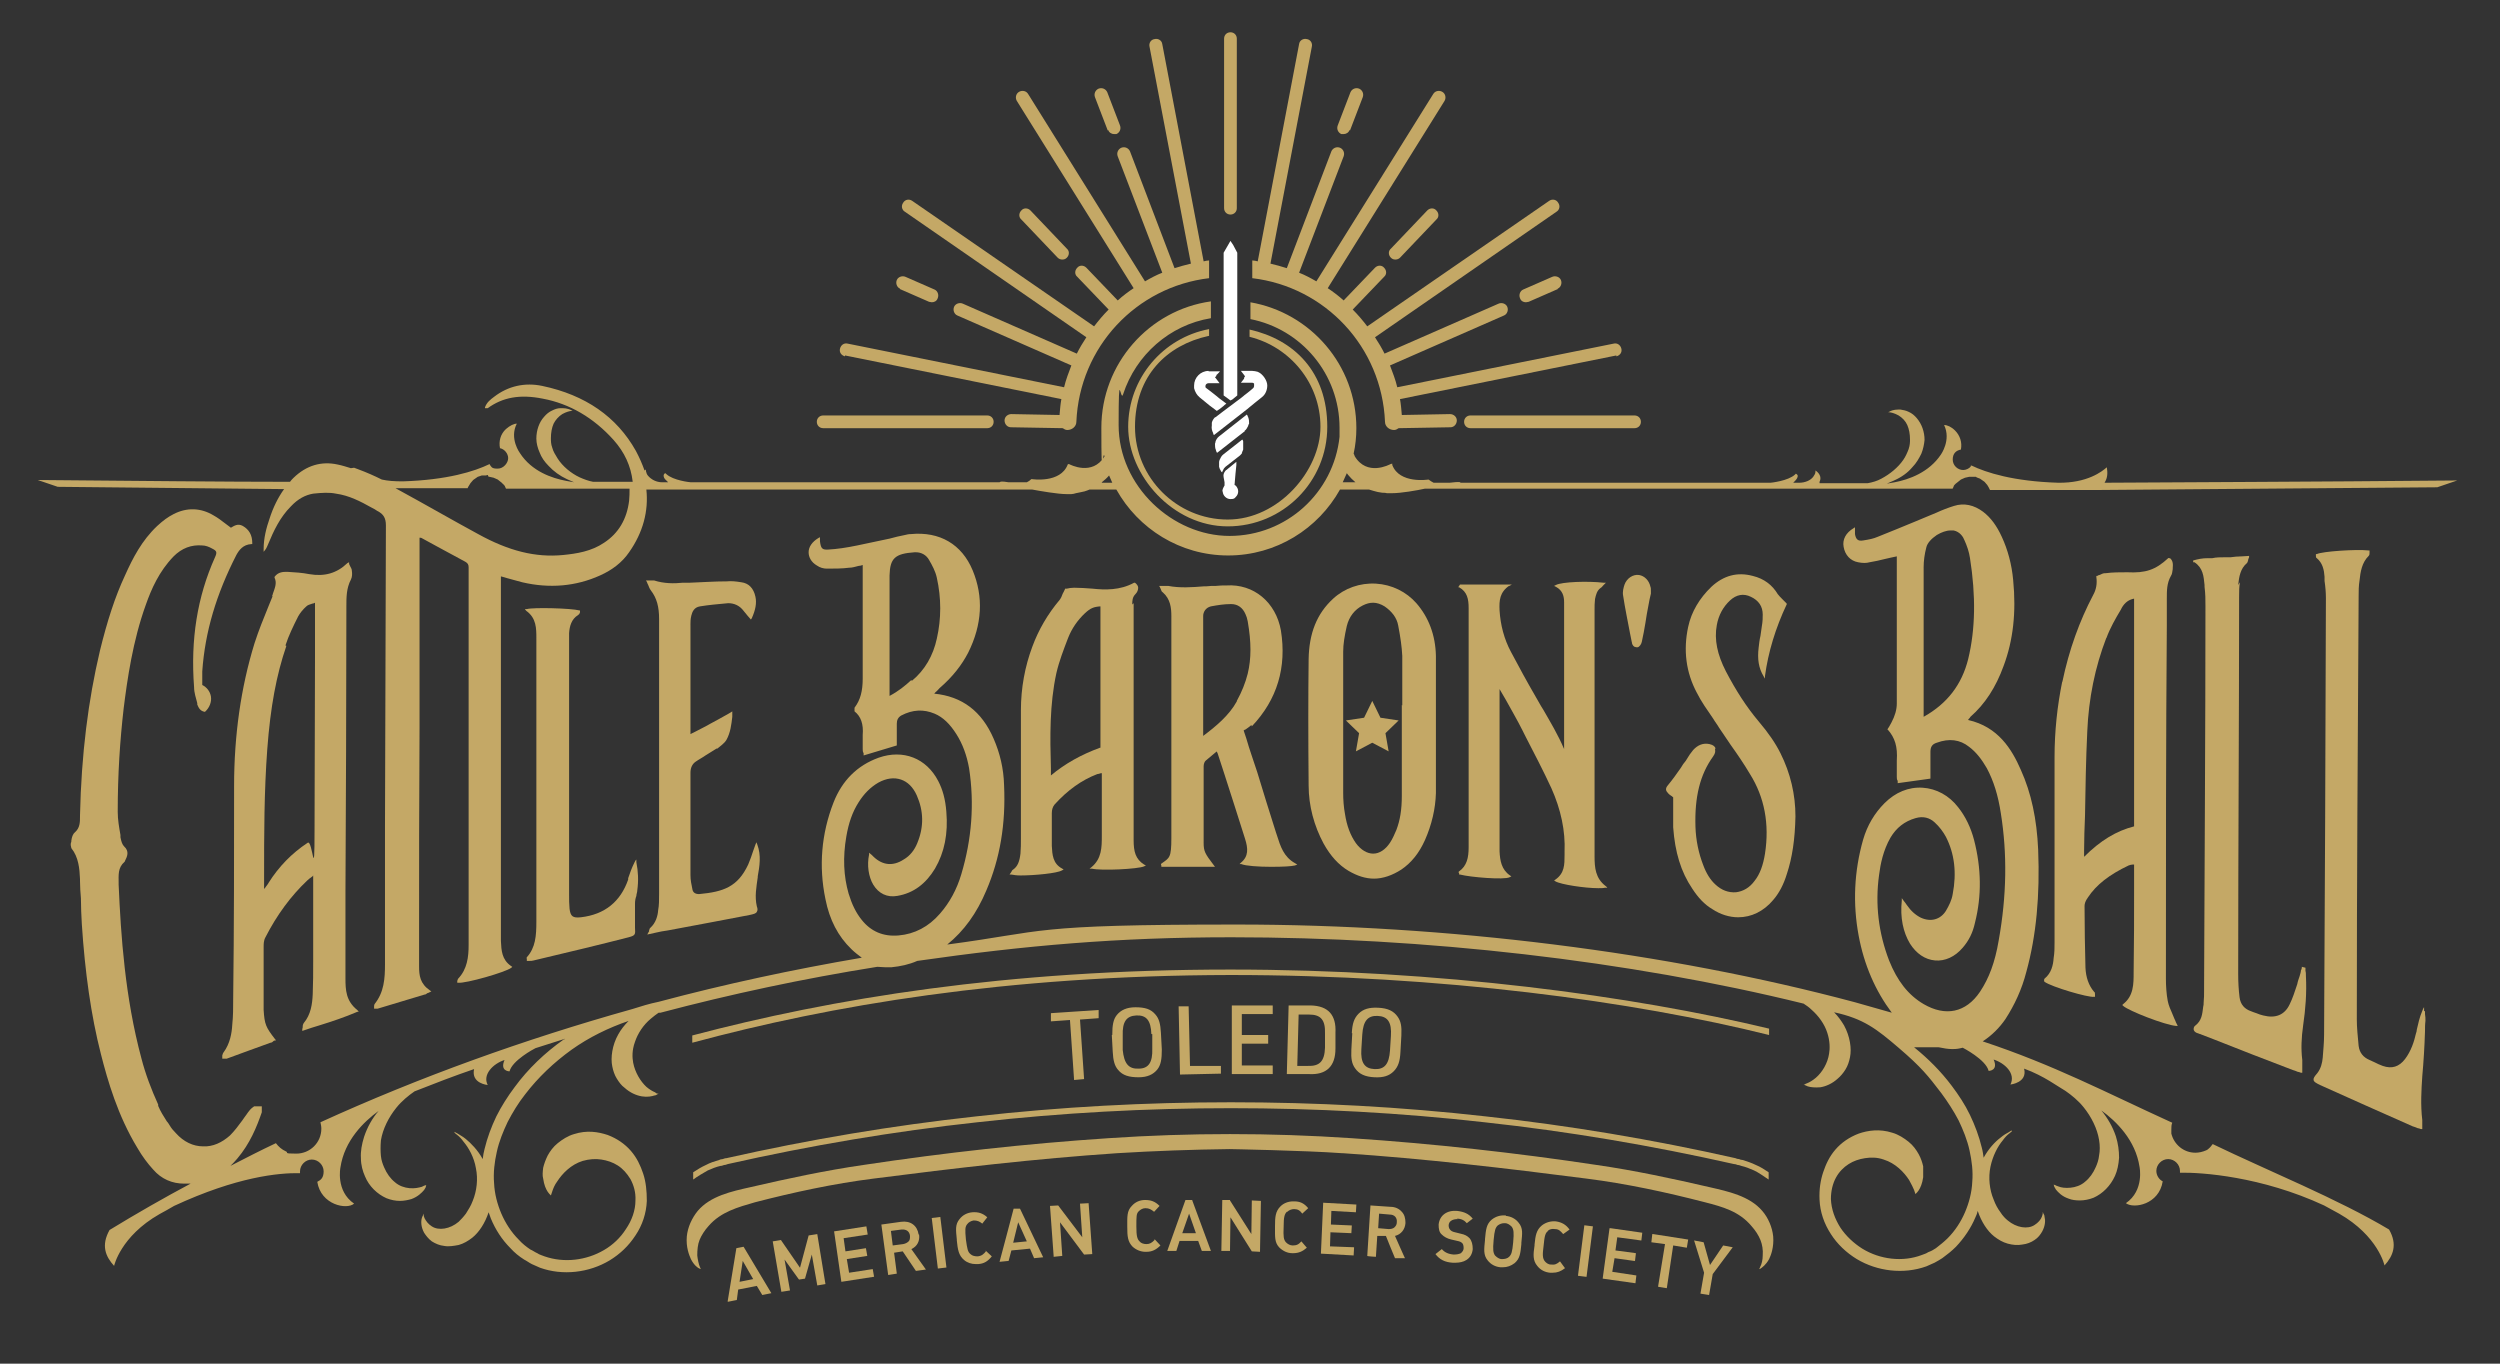 <?xml version="1.0" encoding="UTF-8"?> <svg xmlns="http://www.w3.org/2000/svg" version="1.1" viewBox="0 0 550 300"><rect x="0" y="0" width="550" height="300" fill="#333333" stroke="none"/><defs><style> .cls-1 { fill: #fff; } .cls-2 { fill: #c4a866; } .cls-3 { display: none; } </style></defs><g><g id="Testing_Dark_Background" class="cls-3"><rect x="2.7" y="2" width="545.4" height="295.3"></rect></g><g id="Layer_3"><polygon class="cls-2" points="301.9 154.2 300.1 157.9 296.1 158.5 299 161.3 298.3 165.3 301.9 163.4 305.5 165.3 304.8 161.3 307.7 158.5 303.7 157.9 301.9 154.2"></polygon><path class="cls-2" d="M270.7,243.8c18.7,0,37.3,1,55.9,3.1,18.4,2,36.7,5.1,54.9,9.2h0c.3,0,.5.1.8.2.3,0,.5.1.8.2h0c.9.2,1.9.6,2.8,1,.9.4,2.3,1.4,3.2,2v-1.6c-.9-.6-1.8-1.2-2.8-1.6-1-.5-2-.8-2.9-1.1-.3,0-.6-.1-.8-.2-.3,0-.6-.1-.8-.2h0c-18.2-4.1-36.6-7.2-55-9.2-18.6-2.1-37.3-3.1-56-3.1-18.7,0-37.4,1-56,3.1-18.4,2-36.8,5.1-55,9.2h0c-.3,0-.5.1-.8.2-.3,0-.6.1-.8.2-1,.3-2,.6-2.9,1.1-.9.4-1.9,1-2.8,1.6v1.6c.8-.6,2.3-1.5,3.2-2,.9-.4,1.9-.8,2.8-1h0c.3,0,.5-.1.8-.2.3,0,.5-.1.8-.2h0c18.2-4.1,36.5-7.2,54.9-9.2,18.6-2.1,37.2-3.1,55.9-3.1Z"></path><path class="cls-2" d="M295.4,253.7c18,1.2,35.9,3.3,53.7,5.6,8.7,1.1,17.5,3,26,5.2,3.9,1,7.5,2,10.2,5.2.9,1,1.6,2.1,2,3.1.4,1,.6,2.2.5,3.4,0,.9-.2,1.9-.6,2.6,0,.1-.1.3-.2.4,0,0,.2,0,.3-.1.3-.2,1.2-.8,1.9-2.1.4-.8,1.1-2.6.9-5-.2-2-1.1-4.1-2.4-5.6-2.8-3.3-7.6-4.3-11.5-5.2-8.2-1.9-16.6-3.7-24.9-4.9-17.9-2.7-36-4.7-54-5.9-8.9-.6-17.8-.9-26.7-.9-8.9,0-17.8.3-26.7.9-18.1,1.2-36.1,3.2-54,5.9-8.3,1.2-16.7,3-24.9,4.9-4,.9-8.7,1.9-11.5,5.2-1.3,1.6-2.2,3.6-2.4,5.6-.2,2.4.5,4.1.9,5,.7,1.4,1.6,2,1.9,2.1.1,0,.2,0,.3.1,0-.1-.1-.2-.2-.4-.3-.7-.5-1.7-.6-2.6,0-1.2.1-2.4.5-3.4.4-1,1.1-2.1,2-3.1,2.7-3.1,6.4-4.1,10.2-5.2,8.5-2.2,17.3-4.1,26-5.2,17.9-2.3,35.8-4.4,53.7-5.6,8.2-.5,16.5-.8,24.7-.9,0,0,16.5.3,24.7.9Z"></path><path class="cls-2" d="M266,73.9v-1.5c-10.1,1.9-17.8,10.8-17.8,21.5s9.8,21.9,21.9,21.9,21.9-9.8,21.9-21.9-7.3-19.2-17.1-21.4v1.6c8.9,2.2,15.6,10.2,15.6,19.8s-9.2,20.4-20.4,20.4-20.4-9.2-20.4-20.4,7-18,16.2-20Z"></path><path class="cls-2" d="M55.9,243.4l-.4.3c-.4.3-.7.7-1,1.1,0,.1-.2.2-.2.3-.4.5-.7,1-1,1.4-.8,1.1-1.7,2.3-2.7,3.3-1.8,1.6-3.8,2.5-5.9,2.4-2.2,0-4.3-1-6-2.9-.6-.6-1-1.1-1.3-1.6-.2-.3-.4-.7-.7-1-.7-1.1-1.4-2.2-1.9-3.4v-.3c-1.5-3.3-2.8-6.7-3.7-10.2-3.6-13.4-4.5-26.9-5-38.2v-.4c0-1.7-.2-3.3,1.3-4.6,0,0,.1-.1.1-.2h-.2c0,0,.2,0,.2,0,.5-1,1-2.1-.2-3.2-.4-.4-.6-1-.8-2v-.5c-.3-1.7-.6-3.4-.6-5.1,0-8.3.5-15.7,1.3-22.7.8-6.4,2-14.9,4.9-22.9,1.2-3.4,2.9-7.3,6.1-10.6,1.8-1.8,3.9-2.6,6.3-2.4.7,0,1.5.3,2.2.7,1,.5,1.1.8.6,1.9-3.9,8.7-5.4,18.1-4.6,28.6,0,1.2.4,2.3.7,3.5v.3c.3.7.6,1.4,1.6,1.6h.1s0,0,0,0c1-.9,1.5-2.2,1.3-3.4-.2-1.1-.9-2-1.9-2.5,0-.3,0-.6,0-.9,0-.7,0-1.4,0-2.1.6-8.7,3.1-17,7.5-25.6.6-1.1,1.5-2.3,3.3-2.4h.2s0-.2,0-.2c0-1.8-.7-3-2.1-3.8-1.1-.6-1.9,0-2.6.4-.4-.3-.8-.6-1.2-.9-.9-.7-1.7-1.3-2.6-1.8-2.8-1.7-5.9-1.8-8.8-.3-1.2.6-2.3,1.4-3.6,2.6-3.4,3.2-5.4,7.1-7.1,10.9-2.2,4.7-3.9,10-5.5,16.5-2.6,11-4.1,22.8-4.4,36.3v.2c0,1.3,0,2.5-1.1,3.5-.5.4-.7,1.1-.8,1.8,0,.2,0,.4-.1.5-.1.4,0,.9.1,1.2,1.6,2,1.8,4.5,1.9,6.8v.4c0,1.3.1,2.6.2,3.8,0,1.9.1,3.8.2,5.7.7,10.6,2,20,4.2,28.6,1.5,5.9,3.7,13.5,8,20.6,1.1,1.9,2.3,3.5,3.5,4.8,1.8,2.1,4.2,3.1,6.8,3.1s1.2,0,1.8-.2c-6.2,3.3-12.3,6.8-18.2,10.4-1.9,3.4-.9,5.8,1,7.9,0,0,1.4-6.5,10-11.4,1.1-.6,2.2-1.2,3.2-1.8,13.8-6.4,23-7.3,27.7-7.2,0-.1,0-.2,0-.4,0-1.4,1.2-2.6,2.6-2.6s2.6,1.2,2.6,2.6-.6,1.9-1.4,2.3c.8,5.1,6.5,6.2,8.1,4.8-4.1-2.8-3-8-3-8,.9-5.9,5.1-10,8.4-12.4-1.4,1.6-2.5,3.6-3.2,5.7-.5,1.6-.8,3.2-.7,4.7,0,1.5.4,2.9.9,4,.9,2.2,2.7,3.9,4.7,4.8,1,.4,2,.6,3,.6.9,0,1.8-.2,2.5-.4,1.4-.5,2.3-1.4,2.8-2,.2-.3.4-.6.4-.8,0-.2.1-.3.1-.3,0,0,0,0-.3.1-.2,0-.4.2-.7.3-.7.2-1.6.4-2.7.3-1.1-.1-2.3-.5-3.2-1.3-1-.8-1.8-1.9-2.4-3.3-.3-.7-.6-1.5-.7-2.5-.1-1-.1-2.2,0-3.4.4-2.5,1.7-5.1,3.4-7.2,1.2-1.5,2.7-2.7,4-3.6,4.3-1.7,8.7-3.4,13.1-4.9-.7,3.2,3,3.5,3,3.5-1.2-2.3,1.2-4.7,3.7-5.5-1.1,2.5,1.1,2.5,1.1,2.5.6-2.4,5.3-4.9,5.7-5.1,2.2-.7,4.4-1.4,6.6-2.1-.1,0-.2.2-.4.2-4.1,2.9-7.8,6.4-10.8,10.5-1.5,2-2.9,4.2-4,6.4-1.1,2.3-2,4.7-2.6,7.2-.2.7-.3,1.4-.4,2.2-1.1-2-2.6-3.5-3.7-4.4-.7-.6-1.4-.9-1.8-1.2-.4-.2-.7-.4-.7-.4h0c0,0,0,.2,0,.2,0,0,.2.2.6.5.4.3.9.8,1.4,1.5,1.1,1.3,2.3,3.4,2.7,5.8.5,2.4.2,5-.7,7.2-.4,1.1-1,2-1.5,2.8-.6.8-1.1,1.3-1.6,1.8-1.9,1.6-4.4,2-5.9,1-.8-.5-1.3-1.2-1.6-1.8-.1-.3-.2-.5-.2-.7,0-.2,0-.3,0-.3,0,0,0,0-.1.2,0,.2-.2.4-.3.8-.2.7-.2,1.9.5,3.2.4.6.9,1.3,1.7,1.9.8.5,1.7.9,2.7,1,1,.2,2.1,0,3.2-.2,1.1-.3,2.1-.9,3-1.6,1.5-1.2,2.8-3.2,3.6-5.6.2.5.3.9.5,1.4,1,2.4,2.4,4.6,4.3,6.5.9,1,1.9,1.8,3,2.5.6.3,1.1.7,1.7,1,.3.1.6.3.9.4l.9.4c5,1.8,10.8,1.1,15.3-1.6,2.3-1.4,4.2-3.2,5.7-5.5,1.5-2.2,2.4-4.9,2.5-7.6,0-2.2-.2-4.2-.8-6-.6-1.8-1.4-3.5-2.7-5-1.3-1.5-3-2.7-5.1-3.5-2.1-.7-4.6-1.1-7.4-.2-1.4.4-2.6,1.2-3.6,2-1,.8-1.7,1.8-2.2,2.7-.5,1-.8,1.9-1,2.7-.1.9-.2,1.7,0,2.4.2,1.4.6,2.3,1,2.9.2.3.4.5.5.6.1.1.2.2.2.2,0,0,.1-.3.3-.9.2-.6.5-1.4,1.1-2.2,1.1-1.7,3-3.7,5.6-4.5,1.4-.4,2.8-.5,4.1-.3,1.3.2,2.5.6,3.6,1.3,1.1.7,2,1.7,2.8,3,.7,1.3,1.2,2.9,1.1,4.7,0,2.2-.8,4.4-2.1,6.3-1.2,1.9-2.9,3.5-4.8,4.6-3.9,2.3-8.8,2.9-13.1,1.4l-.8-.3c-.3-.1-.5-.2-.8-.4-.5-.2-1-.6-1.5-.8-.9-.6-1.8-1.3-2.6-2.2-1.6-1.6-2.9-3.6-3.8-5.7-.9-2.1-1.5-4.4-1.6-6.7-.2-2.3.1-4.7.6-6.9.5-2.3,1.4-4.5,2.4-6.6,1.1-2.1,2.3-4.1,3.8-6,2.9-3.8,6.4-7.1,10.3-9.9,3.8-2.7,8.1-4.8,12.5-6.3-.9.9-1.7,1.9-2.3,3-1.3,2.3-1.7,5.1-1.3,7,.2,1,.5,1.9,1,2.7.5.8,1,1.5,1.7,2,1.2,1.1,2.6,1.7,3.8,1.9,1.2.2,2.2,0,2.8-.2.3,0,.5-.2.7-.3.1,0,.2-.1.2-.1,0,0,0,0-.2,0-.2,0-.4-.1-.6-.3-.5-.2-1.2-.6-1.9-1.2-1.3-1.2-2.5-3.2-2.9-5.3-.2-1.1-.3-2.7.4-4.6.6-1.8,1.8-3.7,3.5-5.1.6-.5,1.1-.9,1.7-1.3.1,0,.3,0,.4,0h0c15.5-4.1,31.4-7.5,47.7-10.1.6,0,1.2.1,1.8.1s.9,0,1.3,0c2-.2,3.9-.6,5.7-1.4,23.7-3.4,44.2-5.2,69.1-5.2,42.4,0,87.4,5.1,125.9,14.6.6.4,1.2.8,1.7,1.3,1.6,1.4,2.9,3.2,3.5,5.1.6,1.8.6,3.5.4,4.6-.3,2.1-1.5,4.1-2.9,5.3-.7.6-1.4,1-1.9,1.2-.3.1-.5.2-.6.3-.2,0-.2,0-.2,0,0,0,0,0,.2.1.1,0,.4.2.7.3.6.2,1.6.3,2.8.2,1.2-.2,2.6-.8,3.8-1.9.6-.5,1.2-1.2,1.7-2,.5-.8.8-1.7,1-2.7.4-1.9,0-4.6-1.3-7-.6-1-1.3-2-2.2-2.9,6.5,1.4,9.4,3.7,14.3,7.9s6.4,6.1,9.3,9.9c1.4,1.9,2.7,3.9,3.8,6,1,2.1,1.9,4.3,2.4,6.6.5,2.3.8,4.6.6,6.9-.1,2.3-.7,4.6-1.6,6.7-.9,2.1-2.2,4.1-3.8,5.7-.8.8-1.7,1.5-2.6,2.2-.5.3-.9.6-1.5.8-.3.1-.5.3-.8.4l-.8.3c-4.2,1.6-9.2,1-13.1-1.4-1.9-1.2-3.6-2.8-4.8-4.6-1.2-1.9-2-4-2.1-6.3,0-1.8.4-3.4,1.1-4.7.7-1.3,1.7-2.3,2.8-3,1.1-.7,2.3-1.1,3.6-1.3,1.3-.2,2.7-.2,4.1.3,2.6.8,4.5,2.8,5.6,4.5.5.9.9,1.7,1.1,2.2.2.6.3.9.3.9,0,0,0,0,.2-.2.1-.1.3-.3.5-.6.4-.6.8-1.5,1-2.9,0-.7,0-1.5,0-2.4-.2-.9-.5-1.8-1-2.7-.5-.9-1.2-1.9-2.2-2.7-1-.8-2.2-1.6-3.6-2-2.8-.9-5.4-.5-7.4.2-2.1.8-3.8,2-5.1,3.5-1.3,1.5-2.1,3.2-2.7,5-.6,1.8-.9,3.8-.8,6,.1,2.7,1,5.3,2.5,7.6,1.4,2.2,3.4,4.1,5.7,5.5,4.5,2.7,10.3,3.4,15.3,1.6l.9-.4c.3-.1.6-.3.9-.4.6-.3,1.2-.7,1.7-1,1.1-.8,2.1-1.6,3-2.5,1.8-1.9,3.3-4.1,4.3-6.5.2-.4.4-.9.5-1.4.8,2.4,2.1,4.4,3.6,5.6.9.7,1.9,1.3,3,1.6,1.1.3,2.2.4,3.2.2,1-.1,2-.5,2.7-1,.8-.5,1.3-1.2,1.7-1.9.7-1.3.7-2.5.5-3.2,0-.4-.2-.6-.3-.8,0-.2-.1-.2-.1-.2,0,0,0,0,0,.3,0,.2-.1.4-.2.7-.2.6-.8,1.3-1.6,1.8-1.5,1-4,.6-5.9-1-.5-.4-1.1-1-1.6-1.8-.6-.8-1.1-1.7-1.5-2.8-.9-2.1-1.2-4.8-.7-7.2.5-2.4,1.6-4.5,2.7-5.8.5-.7,1-1.2,1.4-1.5.4-.3.6-.5.6-.5h0c0,0,0-.2,0-.2,0,0-.3.1-.7.4-.4.2-1.1.6-1.8,1.2-1.2.9-2.6,2.4-3.7,4.4-.1-.7-.2-1.5-.4-2.2-.6-2.5-1.5-4.9-2.6-7.2-1.1-2.3-2.5-4.4-4-6.4-2.4-3.2-5.2-6-8.3-8.5.1,0,5.2,0,5.4,0,1,.2,2,.4,3,.4s1.5-.1,2.3-.3c0,0,0,0,0,0,0,0,5.1,2.6,5.7,5.1,0,0,2.2,0,1.1-2.5,2.5.8,4.9,3.1,3.7,5.5,0,0,3.8-.4,3-3.5,4.4,1.6,7.5,4,9.1,4.9,1.3.9,2.8,2.1,4,3.6,1.7,2.1,3,4.7,3.4,7.2.2,1.2.2,2.4,0,3.4-.1,1-.4,1.8-.7,2.5-.6,1.4-1.4,2.5-2.4,3.3-.9.8-2.1,1.2-3.2,1.3-1.1.1-2,0-2.7-.3-.3-.1-.6-.2-.7-.3-.2,0-.3-.1-.3-.1,0,0,0,0,.1.3,0,.2.2.4.4.8.5.6,1.3,1.5,2.8,2,.7.3,1.6.4,2.5.4.9,0,2-.2,3-.6,2-.9,3.7-2.6,4.7-4.8.5-1.1.8-2.5.9-4,0-1.5-.2-3.1-.7-4.7-.7-2.1-1.8-4-3.2-5.7,3.3,2.4,7.5,6.5,8.4,12.4,0,0,1.1,5.2-3,8,1.7,1.3,7.3.3,8.1-4.8-.8-.4-1.4-1.3-1.4-2.3,0-1.4,1.2-2.6,2.6-2.6s2.6,1.2,2.6,2.6,0,.2,0,.4c4.7-.1,17.9.8,31.7,7.2,1.1.6,2.2,1.2,3.3,1.8,8.6,4.9,10,11.4,10,11.4,1.9-2.1,2.9-4.6,1-7.9h0c-11.2-6.7-26.8-13-38.8-18.8-.3.4-.6.8-1,1.1,0,0,0,0-.1.1h0s0,0,0,0h0s0,0,0,0h0s0,0,0,0h0s0,0,0,0h0s0,0,0,0h0s0,0,0,0h0s0,0,0,0h0s0,0,0,0h0s0,0,0,0h0s0,0,0,0h0s0,0,0,0h0s0,0,0,0h0s0,0,0,0h0c-.1,0-.3.2-.4.2-.7.3-1.5.5-2.3.5-2.6,0-4.7-1.8-5.3-4.2h0c0,0,0-.1,0-.1h0c0,0,0,0,0-.1h0c0,0,0,0,0-.1h0c0,0,0,0,0-.1h0c0,0,0,0,0-.1h0c0,0,0,0,0-.1h0c0,0,0-.1,0-.1h0c0,0,0,0,0-.1h0c0,0,0,0,0-.1h0c0-.6,0-1,.2-1.5-14.7-6.7-26-12.7-41.7-17.9,2-1.3,3.7-3,5-4.9,2-3.1,3.6-6.5,4.6-10.4,2.2-8,3-16.8,2.6-26.9-.3-6.7-1.5-12.4-3.8-17.5-2-4.6-5-9.5-11.6-11,0,0,0-.1.1-.2.2-.2.3-.3.4-.5,3.2-2.8,5.6-6.5,7.3-11.2,2.1-5.6,2.8-11.8,2.1-18.9-.3-3.4-1.2-6.7-2.5-9.5-1.1-2.4-2.4-4.2-4.1-5.5-2-1.5-4.2-2-6.4-1.3-1.3.4-2.6.9-3.9,1.5-1.6.7-3.2,1.3-4.8,2-2.6,1.1-5.4,2.2-8.1,3.3-.9.4-1.9.6-3.2.8-1.1.2-1.6-.2-1.8-1.4,0-.2,0-.5,0-.7,0-.1,0-.3,0-.4v-.4s-.3.2-.3.2c-1.7,1-2.5,2.5-2.2,4.1.3,1.8,1.5,3.1,3.2,3.4,1,.2,1.8.2,2.5,0,1.1-.2,2.2-.4,3.3-.7.4-.1.9-.2,1.3-.3l1.4-.3c0,0,0,.2,0,.3,0,.3,0,.5,0,.7,0,4.3,0,8.6,0,12.9,0,6.2,0,12.3,0,18.5,0,1.3-.4,2.7-1.2,4.2-.2.3-.3.6-.5.9l-.4.6h.1c1.6,1.8,2.2,3.8,2,6.8,0,1.1,0,2.2,0,3.2v.4c0,.3,0,.6.2.9,0,.1,0,.2,0,.3v.2s7.2-1,7.2-1v-.2c0-.6,0-1.2,0-1.7,0-1.4,0-2.7,0-4,0-1.1.4-1.7,1.4-2,2.7-1,5.1-.7,7.1.9,1.6,1.2,2.8,2.8,3.9,4.7,1.5,2.8,2.5,6,3.1,10,1.4,8.8,1.3,18-.5,28-.8,4.7-2.1,8.2-4.1,11.2-3.1,4.6-7.6,5.5-12.4,2.7-3.4-2-5.8-5.1-7.6-9.6-2.3-6-3.1-12.3-2.2-18.8.3-2.4.9-5.4,2.5-8.2,1.3-2.2,3.1-3.6,5.5-4.3,1.7-.5,3.1-.1,4.2.9,1.1,1,1.9,2.1,2.5,3.2,1.9,3.7,2.4,7.9,1.5,12.6-.2,1.3-.8,2.5-1.5,3.7-1.2,1.9-3.3,2.5-5.5,1.5-1.2-.6-2.2-1.5-3.1-2.8-.1-.2-.3-.4-.5-.7-.1-.1-.2-.2-.3-.4l-.3-.4v.5c-.4,3.8.3,7,1.8,9.5,1.4,2.2,3.3,3.5,5.5,3.7,2.2.2,4.4-.8,6.1-2.8,1.3-1.5,2.2-3.2,2.7-5.5,1.5-5.9,1.4-12-.2-18.2-.7-2.7-1.9-5.2-3.5-7.2-2-2.6-4.8-4.1-7.8-4.3-3.1-.2-6,1-8.4,3.4-2.2,2.2-3.8,4.9-4.7,8-2,7-2.3,14.1-1,21.1,1.2,6.5,3.7,12.2,7.3,17-2.7-.8-5.4-1.5-8.1-2.3-41.5-11.1-89.9-17.1-136-17.1s-41.7,1.5-63.7,4.4c3.7-3,6.5-6.9,8.6-11.9,3-7,4.3-14.6,3.9-23.2-.1-3.6-.9-7-2.3-10.2-2.6-6-6.9-9.3-13.1-9.9.1,0,.2-.2.3-.3.4-.3.6-.6.9-.9,2.9-2.5,4.9-5.1,6.3-7.8,3.1-6.2,3.4-12.3,1-18.1-2.4-5.8-7.3-8.6-13.6-8-.5,0-.9.1-1.3.2-1.1.2-2.3.5-3.4.8-2.3.5-4.7,1-7.1,1.5-2.4.5-4.5.8-6.3.9-1.4.1-1.7-.2-1.9-1.8,0-.1,0-.3,0-.4v-.5c-.1,0-.4.2-.4.2-1.3.8-2.1,1.9-2.1,3.1,0,1.1.6,2.2,1.8,2.9.7.5,1.5.7,2.2.7,1.7,0,3.4,0,4.9-.2.7,0,1.3-.2,2.1-.4.3,0,.6-.1.9-.2v2c0,2.1,0,4.3,0,6.4,0,5.5,0,11.1,0,16.6,0,2.7-.5,4.7-1.8,6.4,0,.1,0,.2,0,.4,0,0,0,.1,0,.2h0c0,.1,0,.2,0,.2,1.4,1.1,2,2.8,1.8,5.2,0,1,0,1.9,0,2.9v.2c0,.3,0,.6.2.9,0,.1,0,.2,0,.3v.2s7.3-2.2,7.3-2.2v-.2c0-.4,0-.9,0-1.3,0-1.1,0-2.2,0-3.3,0-.8.3-1.4,1-1.8,2.5-1.3,4.9-1.4,7.3-.4,1.9.8,3.4,2.3,4.8,4.5,1.4,2.2,2.3,4.7,2.8,7.5,1.2,7.8.6,15.6-1.7,23.3-1,3.4-2.6,6.3-4.7,8.7-2.5,2.9-5.6,4.5-9.1,4.8-3.4.3-6.1-.9-8.1-3.4-1.3-1.6-2.2-3.5-2.9-5.8-1.1-3.8-1.3-8-.5-12.6.5-2.9,1.3-5.3,2.7-7.5,1.2-1.9,2.6-3.3,4.3-4.3,1.8-1,3.5-1.2,5-.7,1.5.5,2.7,1.7,3.5,3.5,1.5,3.4,1.6,6.9.1,10.5-.6,1.5-1.6,2.8-3,3.6-2.3,1.5-4.6,1.3-6.6-.6-.1-.1-.3-.3-.4-.4l-.6-.5v.4c-.5,2.4-.1,4.9.9,6.6,1.2,2,3.1,2.9,5.3,2.5,3.6-.6,6.3-2.7,8.3-6,2.1-3.6,2.9-7.7,2.5-12.5-.2-2.7-.8-4.9-1.8-6.8-2.6-5-7.7-7-13.1-5.1-4.7,1.7-8,5-9.9,9.8-2.7,6.9-3.3,14.1-1.8,21.3.9,4.6,2.8,8.2,5.7,11,.7.7,1.5,1.3,2.3,1.9-15.2,2.6-30.1,5.8-44.7,9.7-2,.4-3.9,1-5.8,1.6-23.9,6.7-46.9,15-68.6,24.9.1.5.2.9.2,1.4h0c0,3.1-2.5,5.5-5.5,5.5s-1.6-.2-2.3-.5c-.9-.4-1.6-1-2.2-1.8-3.4,1.6-6.7,3.3-10,5,.5-.5,1-1,1.5-1.6,2.8-3.3,4.3-7,5.4-10.2,0-.2,0-.4,0-.6v-.7ZM423.2,157.9v-9.3c0-7.8,0-15.8,0-23.8,0-1.4.2-2.9.6-4.4.2-.9,1.1-1.9,2.3-2.7,1-.6,2.1-1,3-1s.5,0,.7,0c1.4.3,2.1,1.4,2.4,2.2.5,1.1,1,2.5,1.2,3.9,1.3,8.3,1.2,15.6-.4,22.2-1.4,5.6-4.6,9.8-9.8,12.7ZM200.5,149.6h0c-1.4,1.3-2.9,2.5-4.8,3.5,0-.1,0-.2,0-.3,0-.4,0-.8,0-1.1,0-6.8,0-13.7,0-20.5v-4.2h0c0-.2,0-.3,0-.4.1-3.8,1.2-4.8,5.5-5.1,0,0,.2,0,.3,0,1.2,0,2.3.6,2.9,1.7.7,1.2,1.4,2.5,1.7,3.9,1,4.5,1,9,0,13.4-.8,3.7-2.6,6.9-5.5,9.3Z"></path><path class="cls-2" d="M60,131.1c-.3.7-.6,1.5-.9,2.2-1.1,2.7-2.2,5.4-3.1,8.2-3,9.7-4.5,20.3-4.5,31.4,0,15.3,0,31.1-.2,46.9,0,1.9,0,3.8-.2,5.6-.1,1.9-.5,4.2-1.9,6.1-.2.2-.2.5-.3.7,0,.1,0,.2,0,.4v.3c0,0,.2,0,.2,0,.1,0,.2,0,.3,0,0,0,.2,0,.3,0s.1,0,.2,0c3.3-1.2,6.5-2.4,9.6-3.5.3,0,.5-.2.7-.4,0,0,.2-.1.3-.1h.2c0-.1-.2-.3-.2-.3-2-2.6-2.3-3.2-2.5-6.4,0-.5,0-.9,0-1.3v-2.6c0-3.3,0-6.7,0-10,0-.6,0-1.4.4-2.1,2.5-4.9,5.6-9.1,9.2-12.5.3-.3.6-.5,1-.8.1,0,.2-.2.3-.3,0,.1,0,.2,0,.3,0,.4,0,.7,0,1,0,6.3,0,11.2,0,15.9,0,.6,0,1.2,0,1.8,0,2.3,0,4.7-.1,7.1-.1,2.2-.4,4.5-2,6.4-.1.2-.2.4-.2.7,0,.2,0,.3-.1.6v.4c0,0,.3-.1.3-.1,1.2-.4,2.3-.8,3.4-1.1,2.9-.9,5.6-1.8,8.4-3h.3c0-.1-.3-.4-.3-.4-2.5-2-2.6-4.4-2.6-7,0-.3,0-.6,0-.9,0-.3,0-.5,0-.8v-17.4c.1-20.5.2-40.9.2-61.4,0-.4,0-.8,0-1.2,0-2.1,0-4.1,1-6,.3-.6.3-1.3.2-2,0-.3-.2-.6-.4-1,0-.1-.2-.3-.2-.5v-.3c-.1,0-.4.2-.4.2-2.3,2.2-5,3-8.4,2.4-1.5-.3-3.1-.4-4.8-.5-.9,0-2,0-2.8,1.1h0c0,.1,0,.2,0,.2.6,1.2,0,2.4-.4,3.6,0,.2-.1.3-.2.5ZM62.8,142c.7-2.2,1.8-4.4,2.8-6.4.4-.7,1-1.5,1.8-2.2.3-.3.7-.4,1.3-.6.2,0,.4-.1.6-.2v.6c0,.5,0,.9,0,1.3v10.2c0,12.4-.1,25.2-.1,37.8s-.4,2.2-1.5,2.9c-3.5,2.3-6.4,5.3-8.6,8.8-.2.4-.5.7-.7,1,0,.1-.2.2-.3.4h0c0,0,0-.1,0-.2,0-.2,0-.5,0-.7v-1.8c0-9.2,0-18.7.7-28.1.7-9.3,2-16.3,4.2-22.7Z"></path><path class="cls-2" d="M453.7,149.9c-1.1,5.4-1.7,11-1.7,16.7,0,13.6,0,27.2,0,40.8,0,1.1,0,2.2-.2,3.4-.1,1.5-.5,3.3-2,4.5-.1.1-.1.3-.1.4,0,0,0,0,0,.1h0c0,.1.1.2.1.2,1.5,1.1,9.6,3.5,10.9,3.3h.2c0,0,0-.2,0-.2,0,0,0-.2,0-.3h0c0-.3,0-.5-.2-.6-1.2-1.4-1.8-3.2-1.9-5.3-.1-4.3-.2-8.7-.2-13.6,0-.5.2-1.1.7-1.8,1.9-2.9,4.8-5.1,9-7.1.3-.1.6-.2.9-.2.1,0,.2,0,.3,0,0,.1,0,.2,0,.4,0,.4,0,.7,0,1v3.7c0,6.1,0,12.4-.1,18.6,0,2.6,0,5.2-2.3,7l-.2.2.2.2c1.2,1.1,9.2,4.2,11.6,4.4h.4s-.4-.8-.4-.8c-.1-.3-.2-.5-.3-.7-.2-.4-.3-.8-.5-1.2-.4-.9-.8-1.8-1-2.8-.3-1.6-.4-3.4-.4-4.8,0-26,0-52.4.2-77.9v-5c0-.3,0-.6,0-.9,0-1.7,0-3.3.9-4.9.3-.4.3-1,.4-1.5v-.2c.1-1,0-1.7-.6-2.2h-.2c0-.1-.2,0-.2,0-2.8,2.6-5,3.3-9,3.1-1.6,0-3.2,0-4.7.2h-.2c-.4,0-.8.2-1.2.4-.2,0-.3.1-.5.2h-.2c0,0,0,.3,0,.3q.3,2.1-.7,3.9c-3,5.7-5.3,12-6.8,19.2ZM463.4,140.4c.8-2.2,2-4.3,3.2-6.3l.2-.4c.7-1.2,1.6-1.8,2.7-2v50.1c-3.9,1-7.4,3.1-11,6.7,0-.1,0-.3,0-.4,0-.4,0-.7,0-1,0-2.5.1-5.1.2-7.6.1-6.1.2-12.4.5-18.6.3-7.2,1.7-14.1,4.2-20.6Z"></path><path class="cls-2" d="M331.9,129l.7-.4h-11.4l-.4.6h.2c1.8,1,2.1,2.6,2.1,4.6,0,.3,0,.6,0,.9v.7s0,51,0,51c0,2.3-.4,4.1-2.1,5.3-.2.1-.1.3,0,.4,0,0,0,0,0,.1v.2s.2,0,.2,0c2.3.6,9.7,1.2,10.9.6l.4-.2-.3-.2c-1.9-1.3-2.2-3.3-2.3-5.3,0-.3,0-.6,0-.9,0-11.5,0-23.1,0-34.6,0,0,0-.1,0-.2.5.8.9,1.6,1.4,2.4,1.2,2.2,2.5,4.4,3.6,6.6l.7,1.4c1.9,3.7,3.9,7.5,5.7,11.4,2.1,4.7,3.1,9.4,2.9,14,0,.2,0,.5,0,.7,0,2.1,0,4-2,5.4l-.3.2.3.2c1.2.7,6.5,1.5,9.4,1.5.6,0,1.1,0,1.5-.1h.5c0-.1-.4-.4-.4-.4-2.2-1.7-2.4-4-2.4-6.5,0-9,0-18.1,0-27.1,0-9,0-18.1,0-27.1,0-.8,0-1.6.1-2.4.2-.9.4-1.9,1.3-2.5.2-.1.3-.3.5-.5,0,0,.2-.2.3-.3l.3-.3h-.5c-3.5-.4-9.2-.2-10.5.5l-.4.2.4.2c1.5.8,1.8,2.1,1.8,3.4,0,.2,0,.3,0,.5,0,.3,0,.6,0,.8,0,10.2,0,20.4,0,30.6,0,.1,0,.2,0,.4-1.3-3.1-3-5.9-4.6-8.7-.6-.9-1.1-1.9-1.7-2.9-1.8-3.1-3.6-6.4-5.4-9.8-1.5-2.8-2.3-5.9-2.5-9.1-.1-2.2,0-4,2.2-5.5Z"></path><path class="cls-2" d="M533.3,222.4v-.8c-.1,0-.4.8-.4.8-.6,1.4-.9,2.8-1.2,4.1,0,.3-.1.6-.2.9-.4,1.8-1.1,3.9-2.4,5.6-1.3,1.7-2.9,2.2-4.9,1.5-.6-.2-1.2-.5-1.8-.8-.4-.2-.7-.3-1.1-.5-1.4-.6-2.2-1.6-2.4-3.1-.2-2.2-.4-4-.4-5.8,0-30.3.2-60.1.4-93h0c0-1.2,0-2.4.2-3.6.2-1.9.5-3.9,2-5.4.2-.2.2-.4.2-.7,0,0,0-.2,0-.3v-.2s-.2,0-.2,0c-2.7-.3-10.2.2-11.4.8h-.2c0,0,0,.2,0,.2,0,0,0,0,0,.2,0,.2,0,.4.2.5,1.3,1.1,1.6,2.6,1.7,4.1v.9c.2,1.3.3,2.6.3,3.8-.1,32.3-.2,64.6-.4,96,0,1.8-.2,3.7-.3,5.1-.1,1.1-.4,2.4-1.2,3.4-.6.7-.9,1.1-.8,1.5,0,.4.6.7,1.4,1.1,6.5,2.9,13.1,5.9,20.4,9.1.3.1.7.2,1.1.4.2,0,.4.1.7.2h.3c0,0,0-.2,0-.2,0-.3,0-.5,0-.7,0-.4,0-.7,0-1.1-.4-3.3-.2-6.6,0-9.6.3-3.3.5-6.7.6-9.9,0-.8,0-1.6.1-2.3,0-.5,0-1-.1-1.5,0-.2,0-.4,0-.6Z"></path><path class="cls-2" d="M249.1,133c0-.8,0-1.6.7-2.3.4-.4.6-.9.6-1.4,0-.4-.3-.8-.7-1.1h-.1c0,0-.1,0-.1,0-3.1,1.7-6.4,1.6-9.2,1.3-1.4-.1-2.7-.2-4-.2-.6,0-1.2.1-1.6.2-.1,0-.2,0-.3,0h-.1s0,.1,0,.1c-.2.4-.3.7-.5,1-.2.6-.4,1-.7,1.4-2.6,3.1-4.6,6.5-6,10.3-1.6,4.3-2.5,9-2.5,14,0,5.4,0,10.7,0,16.1,0,4,0,7.9,0,11.9v.2c0,1.1,0,2.2-.1,3.3-.2,1.7-.6,2.8-1.6,3.5-.2.1-.3.3-.4.5,0,0-.1.2-.2.3l-.2.3h.4c.5.1,1.2.2,2,.2,3.2,0,8.1-.5,9.1-1.1l.4-.2-.3-.2c-2.1-1.1-2.2-3.1-2.3-5,0-1.1,0-2.1,0-3.2,0-1.3,0-2.7,0-4,0-.8.2-1.4.6-1.9,2.9-3.2,6-5.4,9.4-6.7.2,0,.5-.1.8-.2,0,0,.2,0,.2,0v3.8c0,3.1,0,6.2,0,9.3v.6c0,2.6,0,5.1-2.3,7l-.4.3h.5c2,.5,10.2.1,11.5-.5l.4-.2-.4-.2c-1.9-1.2-2.3-2.9-2.3-5.3v-.4s0-10.4,0-10.4c0-13.8,0-27.6,0-41.4ZM242,164.5c-4.1,1.5-7.7,3.5-10.8,6.1,0,0,0,0,0,0,0,0,0,0,0,0s0,0,0,0v-1.6c-.2-6.9-.3-14,1.2-20.9.6-2.6,1.6-5.2,2.6-7.8h0c.8-2,2-3.8,3.7-5.4,1.2-1.1,1.9-1.4,3.4-1.5v31.1Z"></path><path class="cls-2" d="M492.4,128.7c.2-1.9.5-3.6,1.9-4.8.2-.2.2-.4.3-.7,0-.2.1-.3.2-.6v-.3c.1,0-1.6.1-1.6.1-.9,0-1.7.1-2.5.2-.4,0-.8,0-1.3,0-.9,0-1.8,0-2.7.2-.3,0-.7,0-1,0-1.2,0-2.1.2-3.2.5v.4h.3c1.9,1.3,2,3.1,2.2,5v.4c.2,1.5.2,2.9.2,4.3,0,27.9-.2,55.8-.3,83.7,0,.2,0,.5,0,.7,0,.9,0,1.9-.1,2.8,0,.3,0,.6-.1.9-.2,1.6-.3,3-1.7,4.1-.3.2-.4.5-.4.8,0,.3.2.6.6.8.3.1.5.2.8.3,0,0,.2,0,.3.1l2.6,1c5.8,2.3,11.7,4.6,17.5,6.8.3.1.7.2,1.1.4.2,0,.4.1.7.2h.3c0,0,0-.2,0-.2,0-.3,0-.6,0-.9,0-.6,0-1.1,0-1.7-.3-2.4-.2-4.9.2-7.7.5-3.4.8-7,.6-10.8,0-.4,0-.8-.1-1.1,0-.2,0-.3,0-.5v-.2s-.8-.2-.8-.2v.2c0,.2-.1.4-.2.6,0,.4-.2.9-.3,1.3-.2.6-.4,1.1-.5,1.7-.5,1.5-1,3.1-1.7,4.5-1.1,2.3-3.1,3.1-5.8,2.4-.5-.1-1-.3-1.5-.5-.4-.1-.8-.3-1.1-.4-1.5-.5-2.4-1.5-2.6-3.1-.2-1.6-.3-3.3-.3-5.1,0-28.1.2-56.4.2-83,0-1.2,0-2.3.2-3.2Z"></path><path class="cls-2" d="M275.4,159.8c5.6-5.9,7.7-13,6.4-21.1-1.1-6.2-6-10.3-12-9.9-.8,0-1.5,0-2.3.1-.7,0-1.5,0-2.2.1h-.5c-2.5.2-5.2.4-7.8-.1-.3,0-.6,0-1,0-.2,0-.4,0-.6,0h-.4s.2.3.2.3c0,.2.2.3.2.5.1.3.2.5.4.6,1.7,1.5,1.9,3.4,1.9,5.3,0,6.2,0,12.6,0,18.7,0,2.5,0,4.9,0,7.4v9.1c0,4.5,0,9,0,13.5s-.4,4.4-2.2,5.7c-.2.1,0,.3,0,.5v.2h11.8l-.3-.4c-1.9-2.5-2.2-3-2.2-4.9,0-5.1,0-10.6,0-16.8,0-.5.2-1.1.5-1.3.6-.5,1.2-1,1.8-1.5.2-.2.4-.3.6-.5,0,0,0,0,0,.1.1.2.2.3.2.4.5,1.4.9,2.9,1.4,4.3,1.5,4.7,3.1,9.6,4.6,14.4.7,2.2.8,3.9-.9,5.3l-.3.3h.4c.9.4,3.8.6,6.5.6s4.5-.1,5.3-.3l.5-.2-.5-.3c-2.5-1.4-3.2-3.7-4-6.2l-.2-.6c-1.4-4.4-2.8-8.9-4.1-13.2l-1.3-3.9c-.4-1.1-.7-2.2-1.1-3.5l-.6-1.8c.1,0,.2-.2.4-.2.4-.3.9-.6,1.3-1ZM272.1,154.3c-1.7,3.1-4.6,5.5-7.4,7.6v-4.8c0-6.7,0-13.4,0-20.1v-.2c0-.4,0-.9,0-1.3,0-.8.5-1.8,1.7-2.1,1.6-.3,3-.5,4.3-.5,0,0,.1,0,.2,0,1.4,0,2.5.8,3.1,2.2.2.4.4,1,.5,1.6.8,4.6.8,8.2,0,11.5-.5,2-1.3,4-2.4,6Z"></path><path class="cls-2" d="M315.9,155c0-3.5,0-7.1,0-10.7-.1-4.6-1.6-8.5-4.3-11.6-2.2-2.5-5.4-4.1-8.9-4.3-3.5-.2-6.9,1-9.4,3.3-3.6,3.3-5.3,7.6-5.4,13.3-.1,8.3-.1,17.1,0,27.8,0,4.5,1.2,8.9,3.3,12.8,1.5,2.7,3.3,4.7,5.5,6,1.9,1.1,3.7,1.7,5.6,1.7s4-.7,6-2c2.2-1.5,3.9-3.6,5.2-6.5,1.5-3.4,2.3-6.9,2.4-10.3,0-3.4,0-6.9,0-10.3,0-1.4,0-2.8,0-4.2v-.2c0-1.5,0-3.1,0-4.6ZM308.4,155.1c0,1.4,0,2.8,0,4.2h0v4.8c0,3.7,0,7.3,0,11,0,3.1-.4,5.4-1.2,7.5-.4.9-.8,1.9-1.4,2.8-1,1.5-2.3,2.4-3.7,2.4,0,0,0,0,0,0-1.3,0-2.7-.8-3.8-2.3-1.2-1.7-2-3.8-2.4-6.4-.3-1.6-.4-3.2-.4-4.7,0-10.4,0-20.6,0-31,0-1.7.3-3.5.8-5.7.5-2,1.7-3.6,3.5-4.5.8-.4,1.5-.6,2.3-.6s1.7.3,2.5.8c1.6,1.1,2.7,2.5,3,4.2.5,2.6.8,4.7.9,6.7,0,3.6,0,7.3,0,10.9Z"></path><path class="cls-2" d="M377.4,164.6c-.1-.3-.4-.7-1.3-.9-1.4-.3-2.6.2-3.6,1.3-.5.6-1,1.3-1.4,2-.2.4-.5.7-.8,1.1l-.5.8c-.9,1.3-1.9,2.7-2.9,3.9-.5.6-.5,1.1,0,1.6.2.3.5.5.8.7.1,0,.2.2.4.3,0,.6,0,1.3,0,1.9,0,1.5,0,3.1,0,4.7.4,5.5,1.7,9.8,4.2,13.5,1.3,2,2.7,3.5,4.4,4.5,1.8,1.2,3.8,1.8,5.7,1.8,2.9,0,5.6-1.3,7.7-3.8,1.3-1.5,2.3-3.4,3-5.7,1.2-3.6,1.8-7.7,1.9-12.7,0-4.8-1.1-9.5-3.3-13.9-1.1-2.2-2.6-4.4-4.8-7-2.7-3.2-5-6.8-7.2-11-1.9-3.7-2.6-7-2-10.2.4-2.2,1.4-4,2.9-5.4,1.4-1.3,3-1.6,4.6-.8,1.7.8,2.6,2.1,2.6,3.9,0,.7,0,1.5-.2,2.6-.1.7-.2,1.4-.3,2.1-.2.8-.3,1.7-.4,2.6-.3,2.5,0,4.5,1.1,6.3l.3.5v-.6c.7-5.2,2.3-10.5,4.8-15.8h0c0-.1-.1-.2-.1-.2-.3-.3-.5-.5-.8-.8-.5-.5-.8-.8-1.1-1.2-1.2-2-3-3.4-5.5-4-3.4-.9-6.4-.1-9.1,2.4-2.6,2.5-4.4,5.5-5.1,8.8-1.1,5.1-.5,10,1.9,14.5,1,2,2.3,3.8,3.6,5.7.4.7.9,1.3,1.3,2,.8,1.2,1.7,2.5,2.5,3.7,1.5,2.1,3,4.3,4.3,6.5,3.2,5.1,4.3,11,3.3,17.5-.4,2.5-1.1,4.5-2.3,6-1.1,1.5-2.5,2.3-4.1,2.5-1.6.1-3.1-.4-4.5-1.7-1.1-1-2-2.4-2.7-4.3-1-2.6-1.6-5.4-1.7-8.4-.2-6.6,1-11.5,3.9-15.5.5-.7.5-1.2.4-1.5Z"></path><path class="cls-2" d="M151.9,137.4c0-.6,0-1.2.2-2,.2-.8.6-1.8,1.9-2,1.8-.3,4-.5,6.2-.7,1.3,0,2.5.5,3.4,1.7.3.4.6.7.9,1.1l.7.8.2-.3c.8-1.8,1.1-3.3.8-4.7-.4-1.9-1.5-3-3.1-3.2-1.2-.2-2.2-.3-3.2-.2-2.7,0-5.5.2-8.2.3h-1.5c-1.9.2-4.1.2-6.3-.5-.2,0-.5,0-.8,0-.2,0-.4,0-.6,0h-.4s.2.3.2.3c.1.3.2.5.3.7.2.5.3.8.6,1.2,1.3,1.7,1.8,3.6,1.8,6.3,0,12.9,0,25.7,0,38.6,0,7.2,0,14.5,0,21.7,0,1.5,0,2.7-.2,3.7-.1,1.3-.5,2.8-1.7,3.9-.2.1-.2.4-.3.6,0,.1,0,.3-.2.5l-.2.4,1.8-.4c.9-.2,1.8-.4,2.7-.5,3.2-.6,6.4-1.2,9.6-1.8l8.4-1.6c.9-.2,1.4-.3,1.6-.7.2-.3.2-.7,0-1.2-.5-2.2-.1-4.2.2-6.4v-.2c.4-2.2.8-4.6-.1-7l-.2-.5-.2.5c-.2.5-.3.9-.5,1.4-.3,1-.7,2-1.1,3-2.3,4.9-5.4,6-10.8,6.5-.8,0-1.4-.3-1.5-1.2-.2-.9-.4-1.9-.4-3,0-3.3,0-6.6,0-9.9,0-4.1,0-8.4,0-12.6,0-1.1.4-1.9,1.1-2.4.7-.5,1.5-.9,2.2-1.4.8-.5,1.6-1,2.4-1.5h.2c.7-.6,1.5-1.1,2-1.9.9-1.6,1.1-3.4,1.3-5.1,0-.3,0-.6,0-.8v-.4c0,0-.3.2-.3.2-.5.3-1,.6-1.4.8-1.1.6-2.1,1.2-3.1,1.7-1,.6-2.1,1.1-3.2,1.7-.4.2-.8.4-1.2.6,0,0,0-.1,0-.2,0-.3,0-.4,0-.6v-1.1c0-7.4,0-14.7,0-22.1Z"></path><path class="cls-2" d="M127.3,135.2c.2-.1.2-.3.3-.5,0,0,0-.1,0-.2v-.2c.1,0-.1,0-.1,0-1.9-.5-10.2-.7-11.6-.3h-.4c0,.1.3.4.3.4,2.2,1.6,2.2,3.8,2.2,6.1,0,.2,0,.5,0,.7,0,.3,0,.7,0,1v.3c0,9.5,0,17.2,0,24.9,0,7.2,0,14.5,0,23.5,0,1.1,0,2.3,0,3.4,0,2.8,0,5.7,0,8.5,0,3.1-.2,5.7-2.1,7.8-.1.1,0,.3,0,.4,0,0,0,.1,0,.2v.2s.2,0,.2,0c.1,0,.3,0,.4,0,.3,0,.6,0,.9-.1,8-1.9,14.7-3.5,20.9-5.1,1.5-.4,1.5-.6,1.4-2.1h0c0-1.7,0-3.3,0-5.3,0-.6.1-1.2.3-1.7,0-.4.2-.8.2-1.2.3-2.2.2-4.2-.2-6.2v-.6c-.1,0-.4.6-.4.6-.6,1.2-1,2.3-1.4,3.5v.3c-1.7,4.9-5.2,7.7-10.4,8.3-1.8.2-2.3-.2-2.5-1.9-.1-1-.1-2-.1-3,0-13.7,0-24.3,0-35.8v-20.1s0-.4,0-.4c0-.4,0-.9,0-1.3.1-1.5.5-3.1,2-4Z"></path><path class="cls-2" d="M359,141.2c0,.4.2.9.6,1.1.1,0,.3.1.4.1s.2,0,.3,0c.4-.1.8-.7.9-1.2.3-1.4.6-2.9.8-4.2.1-.6.2-1.2.3-1.9.2-1.1.4-2.2.6-3.2l.3-1.3h0c0-.2,0-.4,0-.6,0-.4,0-.7-.1-.9-.3-1.4-1.3-2.4-2.5-2.6-1.3-.2-2.7.7-3.2,2.1-.2.6-.5,1.6-.3,2.5.4,2.7,1,5.5,1.5,8.2l.4,2Z"></path><path class="cls-2" d="M77.2,103c-1-.3-1.9-.6-2.9-.8-3.6-.8-6.9.2-9.7,2.9-.3.3-.6.6-.8.9-14,0-33-.2-55.5-.4l4.4,1.5,49.8.5c-1.3,1.8-2.4,4-3.2,6.5-.7,2-1.3,4.3-1.3,6.7v.6s.4-.5.4-.5c.3-.4.4-.8.6-1.2h0c1.2-2.9,2.6-5.9,5-8.3,1.6-1.7,3.2-2.5,4.9-2.8,1.9-.2,3.6-.3,5,0,2.9.4,5.4,1.7,7.9,3.1.4.2.8.4,1.2.7,1.4.7,1.9,1.6,1.9,3.2-.1,25.4-.1,42.4-.2,66v10.7c0,6.5,0,13.2,0,19.8,0,3.2-.2,6.2-2.3,8.8-.1.2-.1.4-.1.6,0,0,0,.1,0,.2v.2s.2,0,.2,0c0,0,.1,0,.2,0,0,0,.2,0,.3,0s0,0,.1,0c3.4-1,6.9-2.1,10.3-3.1.2,0,.4-.1.6-.3.1,0,.3-.1.5-.2l.4-.2-.3-.2c-2.2-1.5-2.4-3.3-2.4-5.3,0-.4,0-.7,0-1.1,0-.8,0-1.7,0-2.5,0-18.2,0-33.3.1-48.7,0-12.6,0-25.5,0-40.4v-1.6c0,0,.1,0,.2,0,.2,0,.3.1.5.2,1.1.6,2.2,1.2,3.3,1.8,2,1.1,4.1,2.2,6.1,3.3.5.3.7.6.7,1.2,0,.4,0,.7,0,1.1,0,.2,0,.4,0,.6,0,12.8,0,22.9,0,33.1,0,10,0,20,0,32.6,0,1.5,0,3,0,4.6,0,3.6,0,7.4,0,11.1,0,2.6-.3,5.3-2.3,7.4-.1.1-.1.3-.2.5,0,0,0,.1,0,.2v.2c0,0,.2,0,.2,0,1.6.2,10.4-2.3,11.7-3.3l.2-.2-.3-.2c-2-1.4-2.1-3.4-2.2-5.5v-.5c0-.6,0-1.1,0-1.7v-9.1c0-14.9,0-26.3,0-38.2,0-8.7,0-17.7,0-28.6,0-.5,0-.9,0-1.5,0-.2,0-.4,0-.6.5.1,1,.3,1.4.4,1.1.3,2.2.6,3.3.9,6,1.4,11.8.9,17.1-1.5,2.7-1.2,4.9-2.9,6.4-5.1,3.1-4.4,4.3-9.1,3.8-13.8h84.9c1.6.3,5.6,1,7.5,1s0,0,.1,0c.3,0,.5,0,.7,0h.3c.3,0,.7-.1,1-.2.7-.1,1.3-.3,1.9-.4.4-.1.8-.3,1.1-.4h5.9c4.8,8.6,14,14.5,24.6,14.5s19.8-5.9,24.6-14.5h6.4c.3.1.6.2,1,.3.6.2,1.2.3,1.9.4.3,0,.7,0,1,.1h.3c.2,0,.5,0,.8,0,0,0,0,0,.1,0,1.9,0,5.4-.6,7.2-1h116.1c0-.2.2-.3.2-.5,0,0,0-.1.1-.2,0,0,.1-.2.2-.2,0-.1.2-.2.3-.3l1-.8.9-.4.9-.2c0,0,.2,0,.2,0h0s0,0,0,0h0s.3,0,.3,0h1c0,.1.9.4.9.4l1,.7.6.7.3.5c.1.2.2.4.3.6h23.4s0,0,0,0l75-.6,4.4-1.5c-31.4.3-64,.4-77.6.5.7-1.1.7-2.2.5-3.4-1,.9-4.3,3.5-10.7,3.4-9.8-.3-15.8-2.2-19.1-3.8,0,0,0,0-.1.1-.1,0-.2,0-.3-.1,0,0,0,0,0,0,.1,0,.2.1.3.2-.4.5-1.1.8-1.7.8-1.2,0-2.3-1-2.3-2.3s.7-2,1.8-2.2c.3-1.6-.2-3.1-1.3-4.2-.8-.8-1.7-1.2-2.4-1.2,0,0,0,0,0,0h0c1.6,3.3-.7,6.5-.7,6.5-2.6,3.9-7,5.5-10.2,6.1l-1.7.3,1.6-.7c1.6-.7,3-1.7,4-2.9.9-.9,1.5-2,2-3,.4-1,.6-2,.7-3,0-1.8-.6-3.5-1.7-4.8-.5-.6-1.1-1.1-1.8-1.4-.6-.3-1.2-.4-1.8-.5-.2,0-.3,0-.5,0,0,0,0,0,0,0,0,0,0,0,0,0,0,0,0,0,0,0-1,0-1.7.3-2,.5,0,0-.1,0-.2.1,0,0,.1,0,.2,0,.4,0,1.2.2,2.1.7.8.5,1.5,1.2,1.9,2.1.4.9.6,2,.6,3.2,0,.5,0,1.2-.3,2.1-.3.8-.7,1.7-1.2,2.4-1.1,1.6-2.9,3.1-4.8,4.1-.9.5-1.9.8-3,1h0s-10.6,0-10.6,0v-.3c.6-1.2-.3-2.1-.9-2.5,0,.1,0,.2,0,.3h0c0,.4-.3.8-.5,1.1-.6.8-1.8,1.3-3.1,1.3h-1.3s.4-.4.4-.4c.4-.4.6-.8.6-1.1,0-.3-.3-.4-.4-.5,0,0-.1.1-.2.2h0c-1.5,1.4-5.3,1.8-5.4,1.8h-68.2s0,0,0,0c0-.1,0-.3-2.4,0h-3.5c-.4-.2-.7-.4-1.1-.7h0c0,0-.1,0-.1,0,0,0-6.3,1-7.9-3.2v-.3c-.1,0-.4.1-.4.1-.2.1-5.2,2.8-7.9-1.8,0-.2-.1-.3-.2-.5.4-1.8.6-3.7.6-5.6,0-13.9-10.1-25.4-23.3-27.7v3.7c11.2,2.2,19.6,12.1,19.6,23.9s0,1.3,0,2c-1.3,12.3-11.7,21.8-24.2,21.8s-24.4-10.9-24.4-24.4.4-4.7,1-6.8c2.8-8.6,10.2-15.2,19.3-16.7v-3.7c-13.6,1.9-24.1,13.7-24.1,27.8s.3,4.3.7,6.3c-2.7,4.4-7.6,1.8-7.8,1.7h-.2c0-.1-.1.1-.1.1-1.6,4.2-7.9,3.2-7.9,3.2h-.1s0,0,0,0c-.3.3-.6.5-1,.7h-4c-1.7-.3-1.9-.1-2,0h-67.9c-.2,0-3.9-.4-5.4-1.8h0c0,0-.1-.1-.2-.2-.2,0-.4.3-.4.5,0,.3.1.7.6,1.1l.4.4h-1.3c-1.3,0-2.4-.6-3.1-1.4-.3-.3-.4-.7-.5-1.1h0c0-.1,0-.2,0-.3,0,0-.2.1-.3.2-.5-1.4-1.1-2.8-1.9-4.3-4.2-7.5-11.1-12.3-20.6-14.3-3.8-.8-7.5,0-10.6,2.4-.8.6-1.6,1.2-2,2.3v.2c0,0,.1,0,.1,0,0,0,.1,0,.2,0,0,0,.2,0,.3,0,3.3-2.4,7.1-3.1,12.1-2.1,5.9,1.1,11.2,4.2,15.6,9.1,2.4,2.7,3.8,5.7,4.2,9.2h-8.7c-1.1-.2-2.1-.6-3-1-1.9-.9-3.7-2.4-4.8-4.1-.5-.8-1-1.6-1.2-2.4-.3-.8-.3-1.5-.3-2.1,0-1.2.2-2.3.6-3.2.4-.8,1.1-1.6,1.9-2.1.9-.5,1.7-.7,2.1-.7,0,0,.2,0,.2,0,0,0-.1,0-.2-.1-.3-.2-1.1-.5-2-.5,0,0,0,0,0,0,0,0,0,0,0,0s0,0,0,0c-.2,0-.3,0-.5,0-.6,0-1.2.2-1.8.5-.7.3-1.3.8-1.8,1.4-1.1,1.2-1.7,3-1.7,4.8,0,1,.3,2.1.7,3,.4,1.1,1.1,2.1,2,3,1.1,1.2,2.5,2.2,4,2.9l1.6.7-1.7-.3c-3.2-.6-7.6-2.1-10.2-6.1,0,0-2.4-3.2-.7-6.5h0s0,0,0,0c-.6,0-1.5.4-2.4,1.2-1.2,1.1-1.6,2.7-1.3,4.2,1,.2,1.8,1.2,1.8,2.2s-1,2.3-2.3,2.3-1.3-.3-1.7-.8h0c0,0,0-.1-.1-.2-3.3,1.6-9.3,3.5-19.1,3.8-1.8,0-3.3-.1-4.6-.4-1.6-.8-3.4-1.6-5.3-2.3l-.8-.3ZM107.5,104.9h0s0,0,0,0c0,0,.1,0,.2,0l.9.2.9.4,1,.8c0,.1.2.2.3.3,0,0,.1.2.2.2,0,0,0,.1.1.2,0,.2.2.3.2.5h27.2c0,.9,0,1.8-.1,2.7-.5,4-2.3,7.1-5.5,9.2-2.8,1.9-6,2.4-9,2.7-6.1.6-12-.9-18.7-4.6-2.8-1.5-5.6-3.1-8.3-4.6-3.2-1.8-6.6-3.7-9.9-5.5h15.9c0-.2.2-.4.3-.6l.3-.5.6-.7,1-.7.9-.3h1c0-.1.3-.1.3-.1h0ZM242.4,106.1c.6-.5,1.1-.9,1.6-1.5,0,0,0,0,0,0,.2.5.5,1.1.7,1.6h-2.3ZM295.4,106.1c.3-.7.6-1.3.9-2,.1.1.2.3.3.4.5.6,1,1.1,1.6,1.6h-2.8Z"></path><path class="cls-2" d="M270.7,47.2c.8,0,1.4-.6,1.4-1.4V8.5c0-.8-.6-1.4-1.4-1.4s-1.4.6-1.4,1.4v37.3c0,.8.6,1.4,1.4,1.4Z"></path><path class="cls-2" d="M185.9,78.2l47.6,9.6c-.2,1.1-.3,2.3-.4,3.5l-10.6-.2c-.8,0-1.5.6-1.5,1.4,0,.8.6,1.5,1.4,1.5l11.4.2c.3.2.6.4,1,.4,1.1,0,2-.8,2-1.8.7-16.5,13.2-29.7,29.2-31.6v-3.9c-.4,0-.8.1-1.2.2l-9.1-47.8c-.1-.8-.9-1.3-1.7-1.1-.8.1-1.3.9-1.1,1.7l9.1,47.7c-1.2.3-2.4.6-3.6,1l-9.8-25.7c-.3-.7-1.1-1.1-1.9-.8-.7.3-1.1,1.1-.8,1.9l9.8,25.6c-1.3.5-2.6,1.2-3.8,1.9l-25.7-41.2c-.4-.7-1.3-.9-2-.5-.7.4-.9,1.3-.5,2l25.7,41.2c-1.2.8-2.4,1.7-3.5,2.7l-6.9-7.2c-.6-.6-1.5-.6-2,0-.6.6-.6,1.5,0,2l6.9,7.2c-1.2,1.2-2.2,2.4-3.2,3.7l-40-27.6c-.7-.5-1.6-.3-2,.4-.5.7-.3,1.6.4,2l39.9,27.6c-.8,1.2-1.5,2.4-2.1,3.6l-25.1-11c-.7-.3-1.6,0-1.9.7-.3.7,0,1.6.7,1.9l25.1,11c-.6,1.6-1.2,3.1-1.6,4.8l-47.6-9.6c-.8-.2-1.5.3-1.7,1.1s.3,1.5,1.1,1.7Z"></path><path class="cls-2" d="M181.1,94.2h36.1c.8,0,1.4-.6,1.4-1.4s-.6-1.4-1.4-1.4h-36.1c-.8,0-1.4.6-1.4,1.4s.6,1.4,1.4,1.4Z"></path><path class="cls-2" d="M233.7,57.1c.4,0,.7-.1,1-.4.6-.6.6-1.5,0-2l-8-8.4c-.6-.6-1.5-.6-2,0-.6.6-.6,1.5,0,2l8,8.4c.3.3.7.4,1,.4Z"></path><path class="cls-2" d="M198,63.6l6.4,2.8c.2,0,.4.1.6.1.6,0,1.1-.3,1.3-.9.3-.7,0-1.6-.7-1.9l-6.4-2.8c-.7-.3-1.6,0-1.9.7-.3.7,0,1.6.7,1.9Z"></path><path class="cls-2" d="M243.8,28.6c.2.6.8.9,1.3.9s.3,0,.5,0c.7-.3,1.1-1.1.8-1.9l-2.8-7.3c-.3-.7-1.1-1.1-1.9-.8-.7.3-1.1,1.1-.8,1.9l2.8,7.3Z"></path><g><path class="cls-2" d="M163.5,274.3l-1.5.3-1.9,11.6v.2s2-.4,2-.4l.3-2.3,4.1-.8,1.2,2,2-.4-6.1-10.2h0ZM165.7,281.4l-3,.6.7-4.6,2.3,4Z"></path><polygon class="cls-2" points="177.9 271.8 176 278.9 171.8 272.8 170 273.1 171.9 284.2 173.8 283.9 172.6 277.1 175.7 281.4 175.8 281.5 177.1 281.3 178.6 276 179.8 282.8 181.6 282.5 179.8 271.5 177.9 271.8"></polygon><polygon class="cls-2" points="186.8 280 186.3 277 190.8 276.3 190.5 274.6 186 275.3 185.6 272.4 190.9 271.6 190.6 269.8 183.5 270.9 185.1 282 192.2 280.9 192.3 280.9 192 279.2 186.8 280"></polygon><path class="cls-2" d="M202.1,271.6c-.3-2-1.8-3.1-3.9-2.8l-4.3.6,1.5,11.1,1.9-.3-.6-4.6,1.9-.3,2.9,4.3,2.2-.3-3.2-4.5c1.3-.6,1.9-1.8,1.7-3.2ZM199.9,273.1c-.3.3-.7.5-1.2.6l-2.3.3-.4-3.2,2.3-.3c1.1-.1,1.8.4,1.9,1.4,0,.5,0,.9-.3,1.2Z"></path><rect class="cls-2" x="205.6" y="267.8" width="1.9" height="11.2" transform="translate(-31.3 26.8) rotate(-6.9)"></rect><path class="cls-2" d="M216.9,275.3c-.5.6-.9,1-1.8,1.1-.6,0-1.2-.1-1.6-.5-.6-.5-.7-1.1-1-3.2-.2-2.2-.2-2.8.3-3.4.3-.4.8-.7,1.4-.8.8,0,1.3.2,1.9.7h0c0,0,1.1-1.4,1.1-1.4h0c-1-.9-2-1.2-3.3-1.1-1.1.1-2.1.6-2.8,1.5-1,1.2-.8,2.4-.6,4.5v.2c.2,2,.4,3.3,1.6,4.3.7.6,1.6.9,2.6.9s.3,0,.5,0c1.3-.1,2.1-.6,3-1.7h0c0,0-1.4-1.3-1.4-1.3h0Z"></path><path class="cls-2" d="M224.5,265.9h-1.5c0,.1-3.1,11.7-3.1,11.7l2-.2.6-2.3,4.1-.4.9,2.1,2-.2-5.1-10.7h0ZM225.9,273.1l-3,.3,1.1-4.5,1.9,4.2Z"></path><polygon class="cls-2" points="239.5 264.7 237.6 264.8 238.1 272.2 232.8 265.2 232.8 265.2 231 265.3 231.8 276.3 231.8 276.5 233.7 276.3 233.2 268.9 238.5 276 238.6 276 240.3 275.9 239.5 264.8 239.5 264.7"></polygon><path class="cls-2" d="M254,272.8c-.6.6-1,.9-1.8.9-.6,0-1.2-.2-1.5-.6-.5-.5-.7-1.1-.7-3.3,0-2.2,0-2.8.5-3.3.4-.4.9-.7,1.5-.7.8,0,1.3.3,1.9.8h0c0,0,1.2-1.3,1.2-1.3h0c-1-1-1.9-1.3-3.2-1.3-1.2,0-2.2.5-2.9,1.3-1.1,1.1-1,2.4-1,4.4v.2c0,2.1.1,3.3,1.2,4.4.8.7,1.8,1.1,2.8,1.1s.1,0,.2,0c1.3,0,2.2-.5,3.1-1.4h0c0,0-1.3-1.4-1.3-1.4h0Z"></path><path class="cls-2" d="M262.3,264h-1.5s-4,11.2-4,11.2h2s.7-2.2.7-2.2h4.1s.8,2.2.8,2.2h2s-4.1-11.1-4.1-11.1h0ZM263.1,271.3h-3s1.5-4.3,1.5-4.3l1.5,4.3Z"></path><polygon class="cls-2" points="275.3 271.5 270.6 264.1 270.6 264 268.9 264 268.7 275.1 268.7 275.2 270.6 275.2 270.7 267.8 275.4 275.3 275.4 275.3 277.2 275.4 277.4 264.3 277.4 264.2 275.4 264.1 275.3 271.5"></polygon><path class="cls-2" d="M283.2,266.6c.4-.4,1-.6,1.5-.6.8,0,1.3.3,1.8,1h0c0,0,1.3-1.2,1.3-1.2h0c-.9-1.1-1.8-1.5-3.1-1.5,0,0-.1,0-.2,0-1.1,0-2.1.4-2.8,1.1-1.1,1.1-1.2,2.3-1.2,4.4v.2c0,2.1-.1,3.3.9,4.4.8.8,1.8,1.3,2.9,1.3,0,0,.1,0,.2,0,1.2,0,2.1-.4,3-1.2h0c0,0-1.2-1.4-1.2-1.4h0c-.6.7-1.1.9-1.9.9-.6,0-1.1-.3-1.5-.7-.5-.6-.6-1.2-.5-3.4,0-2.2.2-2.8.7-3.3Z"></path><polygon class="cls-2" points="290.6 275.8 297.8 276.2 297.9 274.4 292.6 274.2 292.7 271.1 297.3 271.3 297.4 269.6 292.8 269.4 292.9 266.4 298.3 266.7 298.4 265 291.1 264.6 290.6 275.8"></polygon><path class="cls-2" d="M309.2,269c0-.9-.2-1.8-.8-2.4-.6-.7-1.5-1.1-2.5-1.1l-4.4-.3-.7,11.1h0c0,.1,1.9.2,1.9.2l.3-4.6h1.9c0,.1,2,4.9,2,4.9h2.2c0,.1-2.2-4.9-2.2-4.9,1.3-.3,2.2-1.4,2.3-2.8ZM303.4,267l2.3.2c1.1,0,1.7.7,1.6,1.7,0,.5-.2.8-.5,1.1-.3.3-.8.4-1.3.4l-2.3-.2.2-3.2Z"></path><path class="cls-2" d="M320.5,268.1c1,0,1.7.4,2.2,1h0c0,0,1.3-1,1.3-1h0c-.9-1.1-1.9-1.5-3.4-1.7-2.3-.2-3.9,1-4.1,3,0,.9.1,1.7.7,2.2.5.5,1.2.9,2.1,1.1l1.3.3c.6.1.9.3,1.1.5.2.2.3.6.3,1.1,0,.5-.3.8-.6,1.1-.4.2-.9.3-1.6.3-1.2-.1-2-.5-2.6-1.2h0c0,0-1.4,1.1-1.4,1.1h0c.9,1.2,2.1,1.8,3.8,1.9.2,0,.4,0,.6,0,.9,0,1.8-.2,2.4-.6.8-.5,1.3-1.3,1.4-2.4,0-1-.2-1.8-.7-2.4-.5-.5-1-.8-2-1l-1.2-.3c-.5-.1-.9-.3-1.1-.6-.2-.2-.3-.6-.3-.9,0-.4.2-.8.5-1,.4-.3.9-.4,1.5-.4Z"></path><path class="cls-2" d="M331.3,267.4c-1.2-.1-2.2.2-3.1.9-1.2,1-1.3,2.2-1.5,4.3v.2c-.2,2-.4,3.3.6,4.5.7.9,1.7,1.4,2.8,1.5.2,0,.3,0,.5,0,1,0,1.8-.3,2.6-.9,1.2-1,1.3-2.2,1.5-4.2v-.3c.2-2,.4-3.2-.6-4.4-.7-.9-1.7-1.4-2.8-1.5ZM332.9,273.3c-.2,2.2-.4,2.7-.9,3.2-.4.4-1,.5-1.6.5-.6,0-1.1-.4-1.5-.8-.4-.6-.5-1.2-.3-3.4.2-2.2.4-2.7.9-3.2.4-.3.9-.5,1.4-.5s.1,0,.2,0c.6,0,1.1.4,1.5.8.4.6.5,1.2.3,3.4Z"></path><path class="cls-2" d="M340.5,270.8c.4-.4,1-.5,1.6-.4.8,0,1.2.4,1.8,1.1h0c0,0,1.4-1,1.4-1h0c-.8-1.1-1.7-1.6-3-1.8-1.1-.1-2.2.2-3.1.9-1.2,1-1.4,2.2-1.6,4.2v.2c-.3,2-.4,3.3.6,4.5.7.9,1.7,1.4,2.8,1.5.2,0,.4,0,.6,0,1,0,1.8-.3,2.7-1h0c0,0-1.1-1.5-1.1-1.5h0c-.7.6-1.1.8-2,.7-.6,0-1.1-.4-1.4-.8-.4-.6-.5-1.2-.2-3.4.2-2.2.4-2.8,1-3.2Z"></path><rect class="cls-2" x="343.2" y="274.2" width="11.2" height="1.9" transform="translate(32.1 586.8) rotate(-82.8)"></rect><polygon class="cls-2" points="354.1 270.2 352.6 281.2 352.6 281.3 359.7 282.3 359.8 282.3 360 280.6 354.7 279.8 355.2 276.8 359.5 277.4 359.7 277.4 359.9 275.7 355.4 275.1 355.8 272.2 361 272.9 361.1 272.9 361.3 271.2 354.3 270.2 354.1 270.2"></polygon><polygon class="cls-2" points="363.5 271.5 363.3 273.3 366.3 273.7 364.8 282.9 364.8 283.1 366.7 283.4 368.1 274 371.1 274.5 371.4 272.7 363.7 271.5 363.5 271.5"></polygon><polygon class="cls-2" points="379.1 274 376.2 278.3 374.8 273.3 372.7 272.9 374.9 280 374.1 284.6 376 284.9 376.8 280.3 381.2 274.4 379.1 274"></polygon></g><g><path class="cls-1" d="M273.8,94.8c.4-.3.6-.7.8-1.1,0-.2.1-.3.2-.5,0-.5,0-.9-.2-1.4,0,0,0-.1-.1-.2,0-.1-.1-.3-.2-.4l-6.1,4.8c-.4.3-.7.8-.8,1.2,0,.1,0,.2-.1.4,0,0,0,0,0,.1,0,.4,0,.9.2,1.3,0,0,0,.2.1.3,0,.1,0,.2.2.3h0s6-4.7,6-4.7h.1Z"></path><path class="cls-1" d="M273.2,99.6c.1-.2.2-.4.3-.7,0,0,0,0,0,0,0,0,0-.1,0-.2,0-.4,0-.9,0-1.3,0,0,0-.1,0-.2,0,0,0,0,0-.1,0-.1-.1-.3-.2-.4l-1.4,1.1-2.8,2.2c-.4.3-.6.8-.8,1.2,0,.1-.1.3-.1.4,0,.4,0,.7,0,1.1,0,.1.1.2.1.3,0,.1.1.3.2.4,0,0,0,.1.1.2,0,.1.2.3.3.3,0-.2.1-.3.2-.5.1-.3.3-.5.5-.7l3.2-2.5c.2-.2.4-.4.5-.6Z"></path><path class="cls-1" d="M273.7,83.3l-.7.9h2.4c.2,0,.3,0,.5.2,0,0,0,0,0,0,0,0,0,0,0,.1,0,0,0,.2,0,.3,0,.2,0,.3-.1.4,0,0,0,0,0,.1l-.7.6-1,.8-.4.3h0s-.1.1-.1.1l-.5.4-1.2.9-1.6,1.2-1.2.9-1.7,1.3h-.1c-.4.4-.6.8-.7,1.2,0,0,0,.2,0,.3,0,0,0,.2,0,.3-.1.6,0,1.1.3,1.7,0,.1,0,.3.2.4l7.3-5.7.6-.5,1.1-.9,1.5-1.2h0c.8-.6,1.2-1.6,1.2-2.6s-.9-2.5-2.1-3c-.4-.1-.8-.2-1.2-.2h-2.5l.7.9.2.3h0c0,0-.2.3-.2.3v.2Z"></path><path class="cls-1" d="M265.9,81.6c-1.8,0-3.2,1.5-3.2,3.2,0,.2,0,.4,0,.6.2.8.6,1.5,1.2,2l2.2,1.8,1.2.9.4.3.6-.4.9-.7.2-.2.4-.3-.4-.3-1.2-.9-.6-.5h0s-.5-.4-.5-.4l-.9-.7-.8-.6c0,0-.1-.1-.2-.2,0,0,0-.1,0-.2,0,0,0,0,0-.1,0-.3.3-.6.7-.6h2.4l-.6-.8-.4-.5.3-.3v-.2c.1,0,.8-.8.8-.8h-2.5Z"></path><polygon class="cls-1" points="270.7 88.1 271.1 87.9 272.2 87 272.2 86.3 272.2 85.6 272.2 84.4 272.2 81.4 272.2 80.2 272.2 78.7 272.2 73.5 272.2 72.1 272.2 69.8 272.2 69.3 272.2 66.6 272.2 66.1 272.2 61 272.2 57.1 272.2 55.6 271.3 53.9 270.7 53 269.2 55.6 269.2 57.1 269.2 60.9 269.2 66.1 269.2 66.5 269.2 69.2 269.2 69.7 269.2 72 269.2 73.5 269.2 78.7 269.2 80.2 269.2 81.5 269.2 81.5 269.2 84.3 269.2 84.3 269.2 85.6 269.2 86.4 269.2 87 269.2 87 270.3 87.8 270.7 88.1"></polygon><path class="cls-1" d="M269,108.1c0,.9.8,1.7,1.7,1.7s.9-.2,1.2-.5c.3-.3.5-.7.5-1.2s-.2-.8-.4-1.1c0,0-.1-.1-.2-.2,0,0-.1-.1-.2-.1l.2-2.4.2-2v-.7c0,0-2.2,1.8-2.2,1.8-.1,0-.2.2-.3.3-.3.4-.4.8-.3,1.3l.2,1.1v.7c-.1.2-.3.5-.4.8,0,.2-.1.4-.1.5Z"></path></g><path class="cls-2" d="M389.2,226.3c-30-7.2-72.5-13-118.5-13-49.4,0-87.7,6.4-118.4,14.5v1.6c30.4-8.2,68.8-14.8,118.4-14.9,46.3,0,88.8,5.8,118.5,13.2v-1.3Z"></path><path class="cls-2" d="M355.6,78.2l-47.6,9.6c.2,1.1.3,2.3.4,3.5l10.6-.2c.8,0,1.5.6,1.5,1.4,0,.8-.6,1.5-1.4,1.5l-11.4.2c-.3.2-.6.4-1,.4-1.1,0-2-.8-2-1.8-.7-16.5-13.2-29.7-29.2-31.6v-3.9c.4,0,.8.1,1.2.2l9.1-47.8c.1-.8.9-1.3,1.7-1.1.8.1,1.3.9,1.1,1.7l-9.1,47.7c1.2.3,2.4.6,3.6,1l9.8-25.7c.3-.7,1.1-1.1,1.9-.8.7.3,1.1,1.1.8,1.9l-9.8,25.6c1.3.5,2.6,1.2,3.8,1.9l25.7-41.2c.4-.7,1.3-.9,2-.5.7.4.9,1.3.5,2l-25.7,41.2c1.2.8,2.4,1.7,3.5,2.7l6.9-7.2c.6-.6,1.5-.6,2,0,.6.6.6,1.5,0,2l-6.9,7.2c1.2,1.2,2.2,2.4,3.2,3.7l40-27.6c.7-.5,1.6-.3,2,.4.5.7.3,1.6-.4,2l-39.9,27.6c.8,1.2,1.5,2.4,2.1,3.6l25.1-11c.7-.3,1.6,0,1.9.7.3.7,0,1.6-.7,1.9l-25.1,11c.6,1.6,1.2,3.1,1.6,4.8l47.6-9.6c.8-.2,1.5.3,1.7,1.1s-.3,1.5-1.1,1.7Z"></path><path class="cls-2" d="M359.6,94.2h-36.1c-.8,0-1.4-.6-1.4-1.4s.6-1.4,1.4-1.4h36.1c.8,0,1.4.6,1.4,1.4s-.6,1.4-1.4,1.4Z"></path><path class="cls-2" d="M307,57.1c-.4,0-.7-.1-1-.4-.6-.6-.6-1.5,0-2l8-8.4c.6-.6,1.5-.6,2,0,.6.6.6,1.5,0,2l-8,8.4c-.3.3-.7.4-1,.4Z"></path><path class="cls-2" d="M342.7,63.6l-6.4,2.8c-.2,0-.4.1-.6.1-.6,0-1.1-.3-1.3-.9-.3-.7,0-1.6.7-1.9l6.4-2.8c.7-.3,1.6,0,1.9.7.3.7,0,1.6-.7,1.9Z"></path><path class="cls-2" d="M296.9,28.6c-.2.6-.8.9-1.3.9s-.3,0-.5,0c-.7-.3-1.1-1.1-.8-1.9l2.8-7.3c.3-.7,1.1-1.1,1.9-.8.7.3,1.1,1.1.8,1.9l-2.8,7.3Z"></path><g><path class="cls-2" d="M235.4,224.4l-4.2.3v-1.8c-.1,0,10.5-.7,10.5-.7v1.8c.1,0-4.1.3-4.1.3l.9,13.1-2.2.2-.9-13.1Z"></path><path class="cls-2" d="M244.7,227.7c0-2.1.2-3.4,1-4.4.9-1.1,2.2-1.7,4.1-1.7,2.1,0,3.4.4,4.4,1.6.8.9,1.1,2.1,1.2,4l.2,3.7c0,2.1-.2,3.4-1,4.4-.9,1.1-2.2,1.7-4.1,1.7-2.1,0-3.5-.4-4.5-1.6-.8-.9-1.1-2.1-1.2-4l-.2-3.7ZM253.3,227.5c-.1-3-1.1-4.2-3.3-4.1-2.2.1-3.1,1.4-3,4.4v3.2c.3,3,1.3,4.2,3.5,4.1,2.2,0,3.1-1.4,3-4.4v-3.2Z"></path><path class="cls-2" d="M259.3,221.4h2.2s.3,13.1.3,13.1h6.8c0-.1,0,1.7,0,1.7l-9,.2-.3-15Z"></path><path class="cls-2" d="M271,221.2h9s0,1.9,0,1.9h-6.8s0,4.6,0,4.6h5.8s0,1.9,0,1.9h-5.8s0,4.8,0,4.8h6.8s0,1.9,0,1.9h-9s0-15,0-15Z"></path><path class="cls-2" d="M283.5,221.2h4.9c3.8.1,5.6,2.1,5.4,6v3.5c0,3.9-2,5.8-5.8,5.6h-4.9c0-.1.4-15.1.4-15.1ZM287.7,234.5c2.6.1,3.7-1,3.8-4v-3.1c.1-3-.9-4.2-3.5-4.2h-2.3c0,0-.3,11.3-.3,11.3h2.3Z"></path><path class="cls-2" d="M297.4,227.3c.1-2.1.5-3.3,1.5-4.3,1-1,2.3-1.4,4.3-1.3,2.1.1,3.4.7,4.3,2,.7,1,.9,2.1.8,4.1l-.2,3.6c-.1,2.1-.5,3.3-1.5,4.3-1,1-2.3,1.4-4.2,1.3-2.1-.1-3.4-.7-4.3-2-.7-1-.9-2.1-.8-4.1l.2-3.6ZM306,227.9c.2-3-.7-4.3-2.9-4.4-2.2-.1-3.2,1.1-3.4,4.1l-.2,3.2c-.2,3,.7,4.3,2.9,4.4,2.2.1,3.2-1.1,3.4-4.1l.2-3.2Z"></path></g></g></g></svg> 